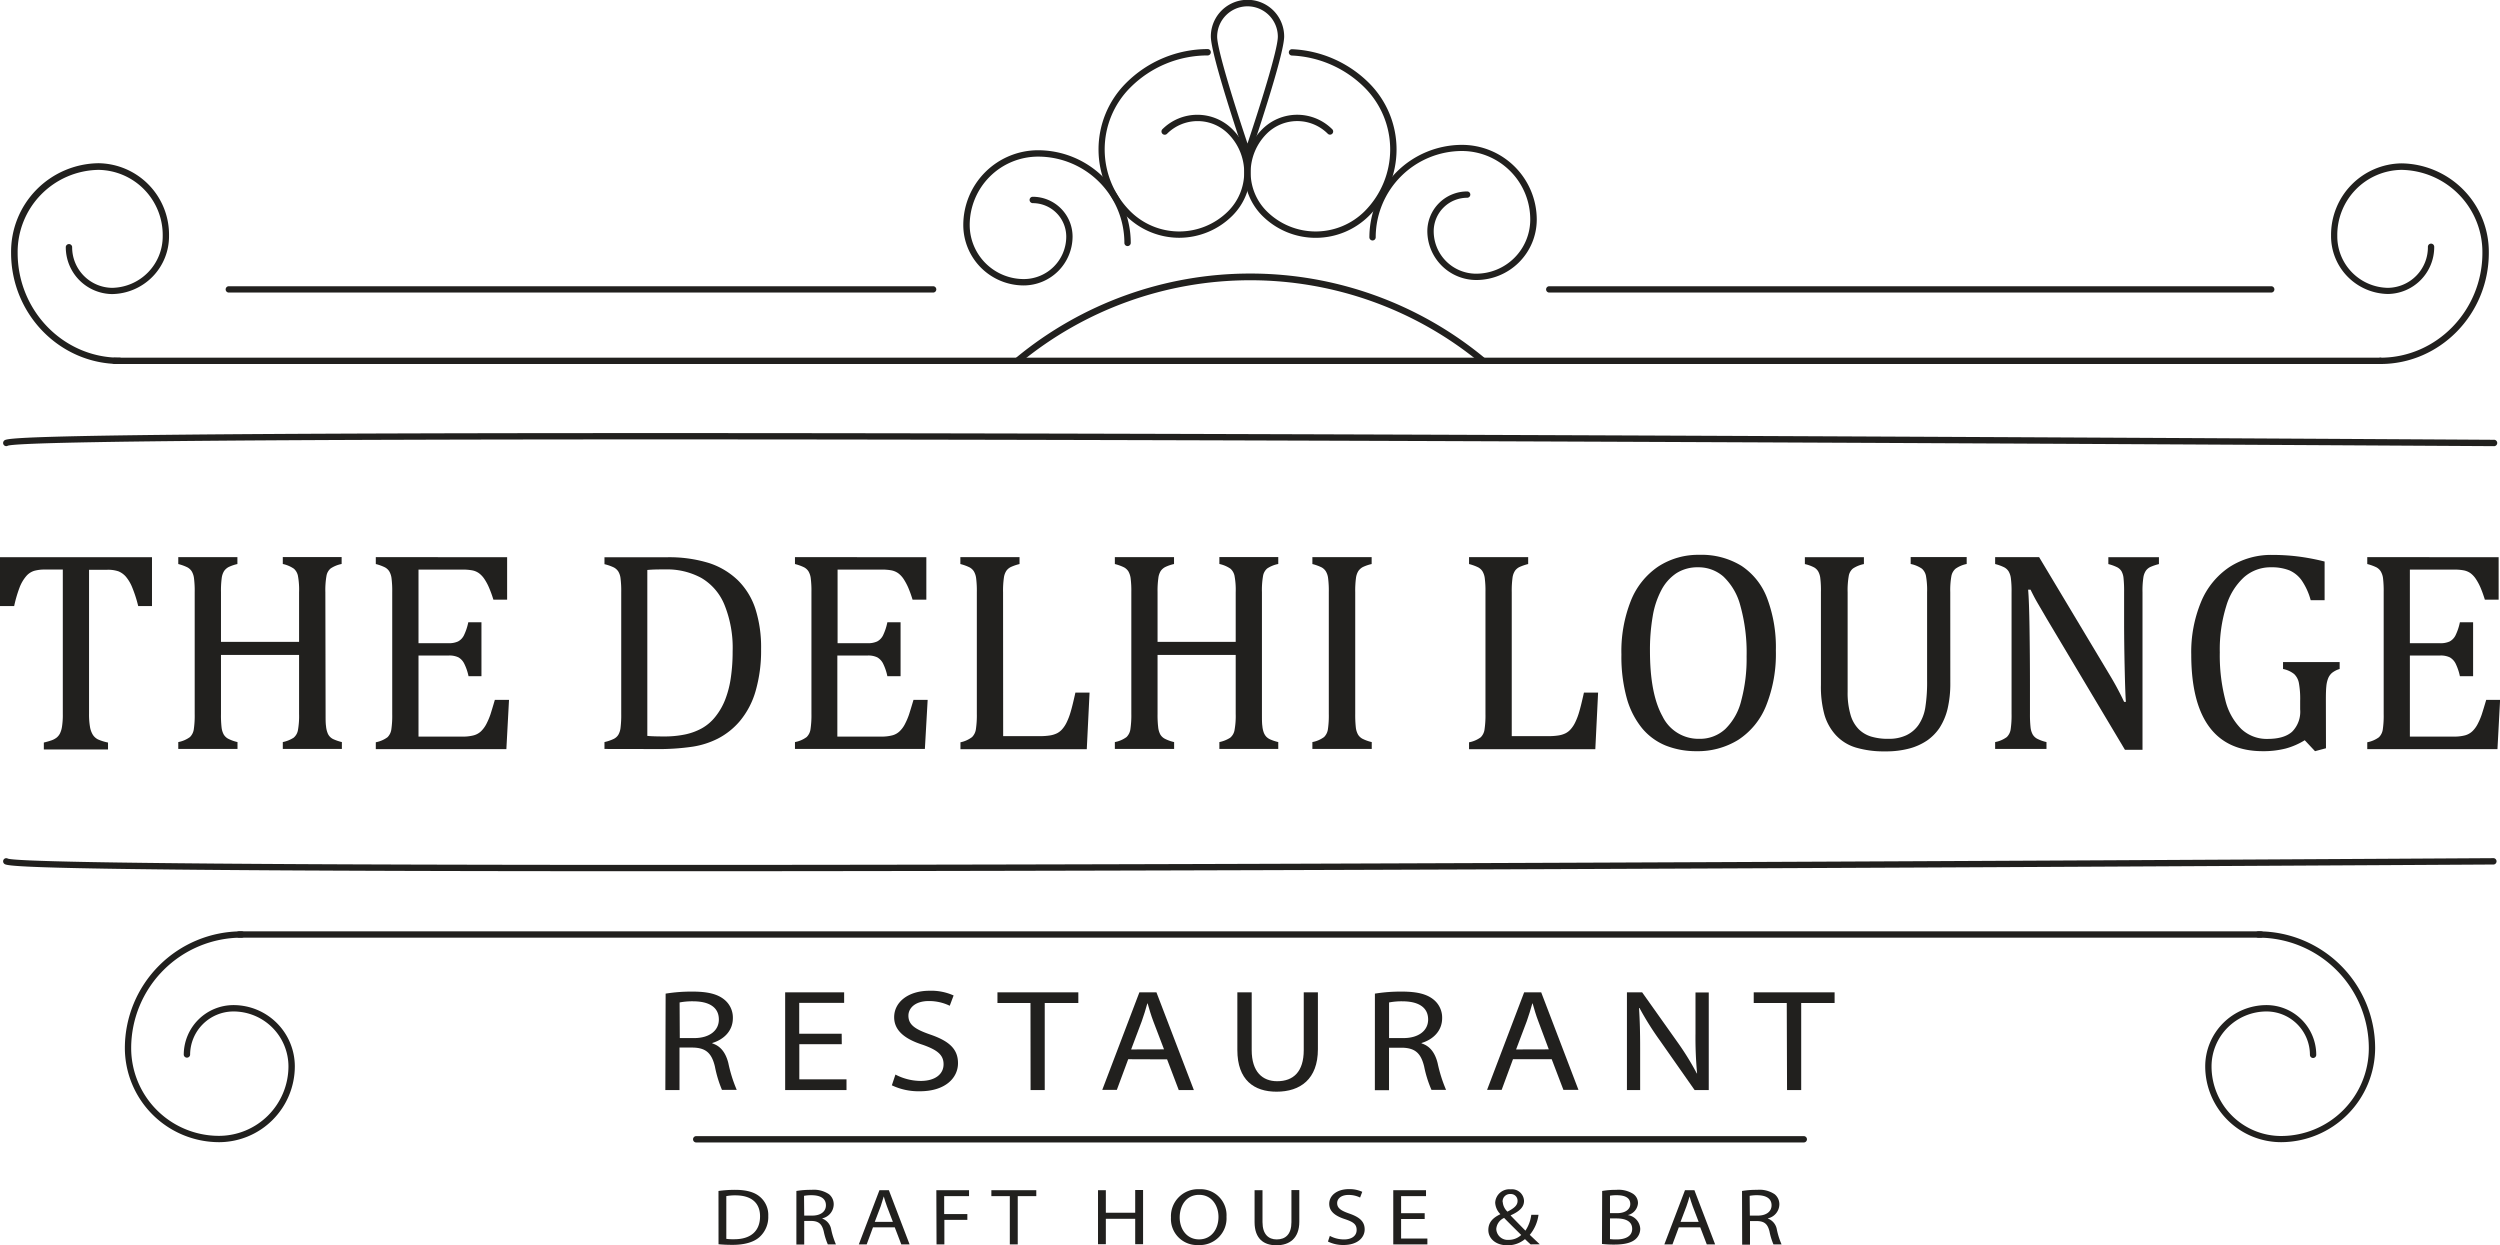 <svg xmlns="http://www.w3.org/2000/svg" viewBox="0 0 529.8 263.9"><defs><style>.cls-1{fill:#21201e;}</style></defs><g id="Layer_2" data-name="Layer 2"><g id="Layer_1-2" data-name="Layer 1"><path class="cls-1" d="M0,118.08H32.21v10.36H29.29a27.2,27.2,0,0,0-1.29-4,8.34,8.34,0,0,0-1.35-2.26,4.24,4.24,0,0,0-1.54-1.1,6.88,6.88,0,0,0-2.45-.33H18.87v30.49a15.68,15.68,0,0,0,.2,2.79,4.71,4.71,0,0,0,.59,1.66,2.8,2.8,0,0,0,1.09,1,10.11,10.11,0,0,0,2.14.67v1.46H9.29v-1.46a16.36,16.36,0,0,0,1.58-.45,3.85,3.85,0,0,0,1.11-.58,2.73,2.73,0,0,0,.72-.88,5,5,0,0,0,.44-1.46,16.29,16.29,0,0,0,.17-2.7V120.7H9.56a8.22,8.22,0,0,0-2.31.27,3.69,3.69,0,0,0-1.68,1.11,8.17,8.17,0,0,0-1.42,2.42A27,27,0,0,0,3,128.44H0Z"/><path class="cls-1" d="M69,151.27c0,1.16,0,2,.09,2.59a5.28,5.28,0,0,0,.3,1.39,2.36,2.36,0,0,0,1.35,1.44,9.83,9.83,0,0,0,1.71.57v1.46H59.93v-1.46a6.87,6.87,0,0,0,2.29-.92,2.69,2.69,0,0,0,.91-1.55,16.88,16.88,0,0,0,.25-3.52V138.8H46.83v12.47a22.59,22.59,0,0,0,.13,2.92,4.06,4.06,0,0,0,.45,1.46,2.46,2.46,0,0,0,.92.89,8.45,8.45,0,0,0,2,.72v1.46H37.78v-1.46a6.1,6.1,0,0,0,2.47-1.06,2.88,2.88,0,0,0,.82-1.65,20.22,20.22,0,0,0,.19-3.28V125.52a21.1,21.1,0,0,0-.15-3,3.78,3.78,0,0,0-.49-1.46,2.51,2.51,0,0,0-.91-.83,9.9,9.9,0,0,0-1.93-.7v-1.46H50.31v1.46a8.84,8.84,0,0,0-1.89.65,2.82,2.82,0,0,0-.92.82,3.68,3.68,0,0,0-.51,1.48,20.15,20.15,0,0,0-.16,3v10.54H63.38V125.52a16.27,16.27,0,0,0-.25-3.54,2.78,2.78,0,0,0-.85-1.46,6.63,6.63,0,0,0-2.35-1v-1.46H72.4v1.46a6.45,6.45,0,0,0-2.32.94,2.62,2.62,0,0,0-.89,1.56,17.48,17.48,0,0,0-.24,3.48Z"/><path class="cls-1" d="M107.47,118.08v9h-2.91a24.48,24.48,0,0,0-.93-2.56,10.86,10.86,0,0,0-1-1.85,4.94,4.94,0,0,0-1.12-1.19,3.61,3.61,0,0,0-1.44-.61,10.47,10.47,0,0,0-2-.16H88.69v15.6h6.37a4.61,4.61,0,0,0,2-.37,2.93,2.93,0,0,0,1.24-1.27,11.62,11.62,0,0,0,.94-2.8h2.79V143.3H99.29a10.9,10.9,0,0,0-.93-2.7,3.15,3.15,0,0,0-1.2-1.29,4.45,4.45,0,0,0-2.1-.39H88.69V156.1H98a8.9,8.9,0,0,0,2.36-.26,3.61,3.61,0,0,0,1.57-.86,6.05,6.05,0,0,0,1.16-1.59,15.14,15.14,0,0,0,.85-2c.22-.71.54-1.73.93-3.08h3l-.56,10.45H79.64v-1.46a6.1,6.1,0,0,0,2.47-1.06,2.88,2.88,0,0,0,.82-1.65,20.22,20.22,0,0,0,.19-3.28V125.52a21.1,21.1,0,0,0-.15-3,3.78,3.78,0,0,0-.49-1.46,2.51,2.51,0,0,0-.91-.83,9.9,9.9,0,0,0-1.93-.7v-1.46Z"/><path class="cls-1" d="M128.1,158.72v-1.46a9.22,9.22,0,0,0,2-.69,2.4,2.4,0,0,0,.92-.83,3.78,3.78,0,0,0,.48-1.46,21.43,21.43,0,0,0,.15-3V125.52a21.4,21.4,0,0,0-.15-3,3.56,3.56,0,0,0-.49-1.44,2.58,2.58,0,0,0-.91-.82,10,10,0,0,0-2-.7v-1.46h13a28.6,28.6,0,0,1,9.22,1.24,15.93,15.93,0,0,1,6.06,3.64,15.14,15.14,0,0,1,3.69,6,26.8,26.8,0,0,1,1.22,8.56,30.76,30.76,0,0,1-1.15,8.86,17.36,17.36,0,0,1-3.35,6.41,15.3,15.3,0,0,1-4.67,3.72,17.84,17.84,0,0,1-5.3,1.7,49.67,49.67,0,0,1-8,.51Zm9.08-2.77c.8.08,2,.12,3.52.12a21.47,21.47,0,0,0,4.46-.42,12.83,12.83,0,0,0,3.58-1.31,9.72,9.72,0,0,0,2.88-2.48,13.86,13.86,0,0,0,2.09-3.67,21,21,0,0,0,1.17-4.6,37.73,37.73,0,0,0,.38-5.53,24.24,24.24,0,0,0-1.75-9.93,11.71,11.71,0,0,0-4.91-5.67,15.19,15.19,0,0,0-7.57-1.79c-1.35,0-2.63,0-3.85.12Z"/><path class="cls-1" d="M196.31,118.08v9h-2.92a24.6,24.6,0,0,0-.92-2.56,12.5,12.5,0,0,0-1-1.85,4.94,4.94,0,0,0-1.12-1.19,3.74,3.74,0,0,0-1.44-.61,10.51,10.51,0,0,0-2-.16h-9.41v15.6h6.38a4.64,4.64,0,0,0,2-.37,2.93,2.93,0,0,0,1.24-1.27,11.69,11.69,0,0,0,.93-2.8h2.8V143.3h-2.8a11,11,0,0,0-.92-2.7,3.17,3.17,0,0,0-1.21-1.29,4.38,4.38,0,0,0-2.09-.39h-6.38V156.1h9.26a9,9,0,0,0,2.37-.26,3.52,3.52,0,0,0,1.56-.86,5.64,5.64,0,0,0,1.16-1.59,14,14,0,0,0,.85-2c.23-.71.54-1.73.94-3.08h3L196,158.72H168.47v-1.46a6,6,0,0,0,2.47-1.06,2.88,2.88,0,0,0,.82-1.65,20,20,0,0,0,.2-3.28V125.52a21.1,21.1,0,0,0-.15-3,3.78,3.78,0,0,0-.49-1.46,2.51,2.51,0,0,0-.91-.83,10.05,10.05,0,0,0-1.94-.7v-1.46Z"/><path class="cls-1" d="M212.59,156h7.8a12.89,12.89,0,0,0,2.15-.15,5.19,5.19,0,0,0,1.47-.46,3.65,3.65,0,0,0,1.1-.87,6.3,6.3,0,0,0,.94-1.44,13.58,13.58,0,0,0,.85-2.25c.27-.9.6-2.25,1-4.06h3l-.59,12H203.54v-1.46A6.16,6.16,0,0,0,206,156.2a2.93,2.93,0,0,0,.81-1.65,20,20,0,0,0,.2-3.28V125.52a21.1,21.1,0,0,0-.15-3,3.78,3.78,0,0,0-.49-1.46,2.51,2.51,0,0,0-.91-.83,10.05,10.05,0,0,0-1.94-.7v-1.46h12.54v1.46a10.21,10.21,0,0,0-1.86.64,2.59,2.59,0,0,0-.91.76,3.49,3.49,0,0,0-.54,1.46,19.12,19.12,0,0,0-.18,3.12Z"/><path class="cls-1" d="M267.43,151.27c0,1.16,0,2,.09,2.59a5.28,5.28,0,0,0,.3,1.39,2.78,2.78,0,0,0,.51.85,2.7,2.7,0,0,0,.84.59,9.71,9.71,0,0,0,1.72.57v1.46H258.41v-1.46a6.77,6.77,0,0,0,2.29-.92,2.69,2.69,0,0,0,.91-1.55,16.7,16.7,0,0,0,.26-3.52V138.8H245.31v12.47a22.16,22.16,0,0,0,.14,2.92,4.28,4.28,0,0,0,.44,1.46,2.42,2.42,0,0,0,.93.89,8.11,8.11,0,0,0,2,.72v1.46H236.26v-1.46a6,6,0,0,0,2.47-1.06,2.88,2.88,0,0,0,.82-1.65,20,20,0,0,0,.2-3.28V125.52a21.1,21.1,0,0,0-.15-3,4,4,0,0,0-.49-1.46,2.59,2.59,0,0,0-.91-.83,10.05,10.05,0,0,0-1.94-.7v-1.46H248.8v1.46a8.45,8.45,0,0,0-1.89.65,2.75,2.75,0,0,0-.93.82,3.69,3.69,0,0,0-.5,1.48,19.84,19.84,0,0,0-.17,3v10.54h16.56V125.52a16.09,16.09,0,0,0-.26-3.54,2.78,2.78,0,0,0-.85-1.46,6.55,6.55,0,0,0-2.35-1v-1.46h12.48v1.46a6.44,6.44,0,0,0-2.33.94,2.67,2.67,0,0,0-.89,1.56,17.48,17.48,0,0,0-.24,3.48Z"/><path class="cls-1" d="M287.2,151.27a24.6,24.6,0,0,0,.13,2.92,4.06,4.06,0,0,0,.45,1.46,2.46,2.46,0,0,0,.92.89,8.45,8.45,0,0,0,2,.72v1.46H278.12v-1.46a6.1,6.1,0,0,0,2.47-1.06,2.88,2.88,0,0,0,.82-1.65,20.22,20.22,0,0,0,.19-3.28V125.52a21.1,21.1,0,0,0-.15-3,3.62,3.62,0,0,0-.49-1.46,2.48,2.48,0,0,0-.9-.83,10.32,10.32,0,0,0-1.94-.7v-1.46h12.56v1.46a8.84,8.84,0,0,0-1.89.65,2.82,2.82,0,0,0-.92.82,3.68,3.68,0,0,0-.51,1.48,20.15,20.15,0,0,0-.16,3Z"/><path class="cls-1" d="M320.37,156h7.8a12.84,12.84,0,0,0,2.14-.15,5.09,5.09,0,0,0,1.47-.46,3.65,3.65,0,0,0,1.1-.87,6.3,6.3,0,0,0,.94-1.44,13.58,13.58,0,0,0,.85-2.25c.27-.9.6-2.25,1-4.06h3l-.59,12H311.32v-1.46a6.1,6.1,0,0,0,2.47-1.06,2.87,2.87,0,0,0,.81-1.65,20,20,0,0,0,.2-3.28V125.52a21.1,21.1,0,0,0-.15-3,3.78,3.78,0,0,0-.49-1.46,2.51,2.51,0,0,0-.91-.83,10.16,10.16,0,0,0-1.93-.7v-1.46h12.53v1.46a10.81,10.81,0,0,0-1.86.64,2.59,2.59,0,0,0-.91.76,3.49,3.49,0,0,0-.54,1.46,20.67,20.67,0,0,0-.17,3.12Z"/><path class="cls-1" d="M359.45,159.19A17.37,17.37,0,0,1,353,158a12.78,12.78,0,0,1-5-3.66,17.49,17.49,0,0,1-3.25-6.36,33,33,0,0,1-1.14-9.26,29,29,0,0,1,2-11.4,15.8,15.8,0,0,1,5.79-7.25,15.49,15.49,0,0,1,8.74-2.49,16.12,16.12,0,0,1,8.92,2.34,14.23,14.23,0,0,1,5.44,6.88,29.38,29.38,0,0,1,1.84,11.06,29.49,29.49,0,0,1-2.09,11.76,15.45,15.45,0,0,1-5.88,7.17A16.29,16.29,0,0,1,359.45,159.19Zm-9.79-21.28q0,9.14,2.66,13.9a8.46,8.46,0,0,0,7.79,4.76,7.88,7.88,0,0,0,5.51-2.07,12.56,12.56,0,0,0,3.39-6.05,34.13,34.13,0,0,0,1.13-9.32,37,37,0,0,0-1.32-10.76,13,13,0,0,0-3.62-6.21,8,8,0,0,0-5.33-1.94,8.29,8.29,0,0,0-4.6,1.25,9.7,9.7,0,0,0-3.18,3.56,18.11,18.11,0,0,0-1.85,5.58A41.79,41.79,0,0,0,349.66,137.91Z"/><path class="cls-1" d="M413.31,144.67a23.38,23.38,0,0,1-.59,5.59,13.14,13.14,0,0,1-1.7,4,10.31,10.31,0,0,1-2.59,2.64,12.48,12.48,0,0,1-3.75,1.71,19,19,0,0,1-5.18.62,20.79,20.79,0,0,1-6.18-.8,9.51,9.51,0,0,1-4.26-2.63,10.9,10.9,0,0,1-2.42-4.32,22.38,22.38,0,0,1-.75-6.33V125.52a21.09,21.09,0,0,0-.15-3.14,3.89,3.89,0,0,0-.43-1.29,2.47,2.47,0,0,0-.82-.82,7.92,7.92,0,0,0-2-.73v-1.46H395v1.46a6.45,6.45,0,0,0-2.32.94,2.57,2.57,0,0,0-.89,1.56,17.48,17.48,0,0,0-.24,3.48V146.6a16.42,16.42,0,0,0,.61,4.85,7.14,7.14,0,0,0,1.71,3.05,6.39,6.39,0,0,0,2.62,1.58,12.34,12.34,0,0,0,3.78.49,8.57,8.57,0,0,0,3.66-.73,6.6,6.6,0,0,0,2.64-2.21A9.11,9.11,0,0,0,408,150a34.4,34.4,0,0,0,.39-5.83V125.52a17,17,0,0,0-.25-3.54,2.83,2.83,0,0,0-.84-1.46,6.5,6.5,0,0,0-2.39-1v-1.46h11.87v1.46a6.32,6.32,0,0,0-2.36,1,2.76,2.76,0,0,0-.88,1.55,17,17,0,0,0-.24,3.45Z"/><path class="cls-1" d="M446.83,142.61c.72,1.19,1.32,2.23,1.8,3.13s1,1.89,1.51,3h.38c-.1-1.21-.18-3.61-.26-7.22s-.12-6.85-.12-9.75v-6.25a26.53,26.53,0,0,0-.12-3,3.78,3.78,0,0,0-.43-1.46,2.37,2.37,0,0,0-.87-.82,9.26,9.26,0,0,0-1.92-.7v-1.46h10.72v1.46a10.56,10.56,0,0,0-1.89.65,2.5,2.5,0,0,0-.89.78,3.46,3.46,0,0,0-.52,1.43,18.79,18.79,0,0,0-.18,3.12V158.9h-3.72l-16.59-27.81c-1-1.73-1.76-3-2.2-3.78s-.84-1.58-1.22-2.35h-.51q.21,2.3.3,8.29t.09,11.95v6.07a24.6,24.6,0,0,0,.13,2.92,4.06,4.06,0,0,0,.45,1.46,2.46,2.46,0,0,0,.92.89,8.45,8.45,0,0,0,2,.72v1.46H422.81v-1.46a6.1,6.1,0,0,0,2.47-1.06,2.88,2.88,0,0,0,.82-1.65,20.22,20.22,0,0,0,.19-3.28V125.52a21.1,21.1,0,0,0-.15-3,3.78,3.78,0,0,0-.49-1.46,2.51,2.51,0,0,0-.91-.83,9.9,9.9,0,0,0-1.93-.7v-1.46h9.32Z"/><path class="cls-1" d="M492.92,158.57l-2.32.62-2.18-2.32a15.09,15.09,0,0,1-4.05,1.76,19.13,19.13,0,0,1-4.85.56q-7.53,0-11.34-5.16t-3.81-15.35a27.66,27.66,0,0,1,2.08-11.13,16.39,16.39,0,0,1,6-7.37,16.22,16.22,0,0,1,9.17-2.58,43.45,43.45,0,0,1,5.32.32,47.37,47.37,0,0,1,5.69,1.08v8.19h-2.95a13.76,13.76,0,0,0-1.9-4.18,6.28,6.28,0,0,0-2.64-2.15,10.24,10.24,0,0,0-3.88-.64,8.49,8.49,0,0,0-5.69,2.09,13.41,13.41,0,0,0-3.79,6.15,30.9,30.9,0,0,0-1.36,9.8,37.56,37.56,0,0,0,1.15,10,12.93,12.93,0,0,0,3.41,6.23,7.85,7.85,0,0,0,5.56,2.1q3.51,0,5.21-1.53a6,6,0,0,0,1.7-4.72v-1.78a18.54,18.54,0,0,0-.28-3.87,3.52,3.52,0,0,0-1-1.85,5.54,5.54,0,0,0-2.35-1.07v-1.46h12v1.46a4.79,4.79,0,0,0-1.61.82,3,3,0,0,0-.82,1.14,6.11,6.11,0,0,0-.39,1.68c-.07.67-.1,1.62-.1,2.85Z"/><path class="cls-1" d="M529.51,118.08v9h-2.92a27.15,27.15,0,0,0-.92-2.56,11.6,11.6,0,0,0-1-1.85,4.91,4.91,0,0,0-1.11-1.19,3.72,3.72,0,0,0-1.45-.61,10.4,10.4,0,0,0-2-.16h-9.41v15.6h6.37a4.66,4.66,0,0,0,2.06-.37,3,3,0,0,0,1.23-1.27,11.62,11.62,0,0,0,.94-2.8h2.8V143.3h-2.8a11.39,11.39,0,0,0-.92-2.7,3.17,3.17,0,0,0-1.21-1.29,4.45,4.45,0,0,0-2.1-.39h-6.37V156.1H520a9,9,0,0,0,2.37-.26,3.63,3.63,0,0,0,1.56-.86,5.84,5.84,0,0,0,1.16-1.59,14,14,0,0,0,.85-2c.23-.71.54-1.73.94-3.08h2.94l-.56,10.45H501.67v-1.46a6.1,6.1,0,0,0,2.47-1.06,2.88,2.88,0,0,0,.82-1.65,20.22,20.22,0,0,0,.19-3.28V125.52a23.2,23.2,0,0,0-.14-3,3.77,3.77,0,0,0-.5-1.46,2.48,2.48,0,0,0-.9-.83,10.32,10.32,0,0,0-1.94-.7v-1.46Z"/><path class="cls-1" d="M139.7,184.63q-30.46,0-54.38-.07C2.41,184.31,1.43,183.49.9,183.05a.68.68,0,0,1-.09-.94.67.67,0,0,1,.86-.15c1.45.47,17.59,1.07,85.68,1.26,44.07.13,104.89.08,180.77-.16,129.21-.4,259-1.19,260.35-1.2a.68.68,0,0,1,0,1.35c-1.31,0-132.33.8-262.13,1.2C217.76,184.56,175.4,184.63,139.7,184.63ZM1.76,182ZM1.65,182Z"/><path class="cls-1" d="M215.76,77a.67.67,0,0,1-.43-1.19,77.92,77.92,0,0,1,99.14-.08.67.67,0,0,1,.09,1,.66.66,0,0,1-.94.09,76.66,76.66,0,0,0-97.43.08A.7.7,0,0,1,215.76,77Z"/><path class="cls-1" d="M528.47,94.55h0c-1.3,0-131.14-.8-260.35-1.2-49.32-.15-92.28-.23-128.41-.23q-29.19,0-52.36.07c-68.09.19-84.23.79-85.68,1.26a.67.67,0,0,1-.86-.15.68.68,0,0,1,.09-.94c.53-.44,1.51-1.26,84.42-1.51,43.88-.13,104.79-.08,181,.15,129.8.4,260.82,1.19,262.13,1.2a.68.68,0,1,1,0,1.35ZM1.65,94.46Zm.11-.07Z"/><path class="cls-1" d="M25.35,77.14c-12.66,0-23-10.56-23-23.55a18.76,18.76,0,0,1,18.5-19A15.14,15.14,0,0,1,35.82,49.93,12.25,12.25,0,0,1,23.74,62.32a9.94,9.94,0,0,1-9.8-10,.68.68,0,0,1,1.35,0A8.59,8.59,0,0,0,23.74,61a10.91,10.91,0,0,0,10.74-11A13.8,13.8,0,0,0,20.89,36,17.41,17.41,0,0,0,3.74,53.59c0,12.25,9.69,22.21,21.61,22.21a.67.67,0,0,1,0,1.34Z"/><path class="cls-1" d="M504.46,77.14a.67.67,0,0,1,0-1.34c11.91,0,21.61-10,21.61-22.21A17.42,17.42,0,0,0,508.91,36a13.8,13.8,0,0,0-13.59,14,10.91,10.91,0,0,0,10.74,11,8.59,8.59,0,0,0,8.46-8.7.67.67,0,0,1,1.34,0,9.94,9.94,0,0,1-9.8,10A12.25,12.25,0,0,1,494,49.93a15.14,15.14,0,0,1,14.93-15.31,18.76,18.76,0,0,1,18.5,19C527.41,66.58,517.11,77.14,504.46,77.14Z"/><path class="cls-1" d="M504.42,77.14H24.29a.67.67,0,1,1,0-1.34H504.42a.67.67,0,1,1,0,1.34Z"/><path class="cls-1" d="M216.94,60.49a12.82,12.82,0,0,1-12.8-12.81A15.86,15.86,0,0,1,220,31.84a19.66,19.66,0,0,1,19.63,19.63.68.68,0,0,1-.68.68.67.67,0,0,1-.67-.68A18.3,18.3,0,0,0,220,33.19a14.51,14.51,0,0,0-14.5,14.49,11.47,11.47,0,0,0,11.46,11.46,9,9,0,0,0,9-9,7.1,7.1,0,0,0-7.1-7.09.68.68,0,0,1-.67-.68.67.67,0,0,1,.67-.67,8.45,8.45,0,0,1,8.44,8.44A10.39,10.39,0,0,1,216.94,60.49Z"/><path class="cls-1" d="M249.93,50.39a16,16,0,0,1-11.32-4.68,19.88,19.88,0,0,1,0-28.09A24.49,24.49,0,0,1,256,10.4a.68.68,0,0,1,0,1.35,23.14,23.14,0,0,0-16.48,6.82,18.54,18.54,0,0,0,0,26.19,14.69,14.69,0,0,0,20.75,0,11.61,11.61,0,0,0,0-16.42,9.16,9.16,0,0,0-12.94,0,.67.67,0,1,1-1-.95,10.51,10.51,0,0,1,14.84,0,12.94,12.94,0,0,1,0,18.32A16,16,0,0,1,249.93,50.39Z"/><path class="cls-1" d="M312.86,59.34A10.39,10.39,0,0,1,302.48,49a8.45,8.45,0,0,1,8.44-8.43.67.67,0,0,1,0,1.34A7.1,7.1,0,0,0,303.83,49a9,9,0,0,0,9,9,11.47,11.47,0,0,0,11.46-11.46A14.51,14.51,0,0,0,309.83,32a18.32,18.32,0,0,0-18.29,18.29.67.67,0,1,1-1.34,0A19.65,19.65,0,0,1,309.83,30.7a15.86,15.86,0,0,1,15.84,15.84A12.82,12.82,0,0,1,312.86,59.34Z"/><path class="cls-1" d="M278.82,50.4a16,16,0,0,1-11.33-4.69,13,13,0,0,1,0-18.32,10.5,10.5,0,0,1,14.84,0,.67.67,0,1,1-.95.95,9.15,9.15,0,0,0-12.94,0,11.61,11.61,0,0,0,0,16.42,14.7,14.7,0,0,0,20.76,0,18.56,18.56,0,0,0,0-26.19,23.28,23.28,0,0,0-15.43-6.8.67.67,0,1,1,.06-1.34,24.63,24.63,0,0,1,16.32,7.19,19.89,19.89,0,0,1,0,28.09A16,16,0,0,1,278.82,50.4Z"/><path class="cls-1" d="M264.37,34.6l-.64-1.87c-.29-.85-7.13-21-7.13-25a7.77,7.77,0,1,1,15.54,0c0,4-6.84,24.11-7.13,25Zm0-33.26a6.44,6.44,0,0,0-6.43,6.43c0,2.77,3.9,15.11,6.43,22.65,2.53-7.54,6.43-19.88,6.43-22.65A6.44,6.44,0,0,0,264.37,1.34Z"/><path class="cls-1" d="M197.75,62H48.49a.67.67,0,1,1,0-1.34H197.75a.67.67,0,0,1,0,1.34Z"/><path class="cls-1" d="M481.32,62h-153a.67.67,0,1,1,0-1.34H481.32a.67.67,0,0,1,0,1.34Z"/><path class="cls-1" d="M46.39,242.05a20,20,0,0,1-19.93-19.93,24.77,24.77,0,0,1,24.75-24.75.67.67,0,0,1,0,1.34A23.43,23.43,0,0,0,27.8,222.12a18.61,18.61,0,0,0,18.59,18.59A14.75,14.75,0,0,0,61.13,226a11.66,11.66,0,0,0-11.65-11.65,9.2,9.2,0,0,0-9.19,9.19.68.68,0,0,1-1.35,0A10.55,10.55,0,0,1,49.48,213a13,13,0,0,1,13,13A16.09,16.09,0,0,1,46.39,242.05Z"/><path class="cls-1" d="M483.41,242.05A16.09,16.09,0,0,1,467.33,226a13,13,0,0,1,13-13,10.55,10.55,0,0,1,10.53,10.54.67.67,0,1,1-1.34,0,9.2,9.2,0,0,0-9.19-9.19A11.66,11.66,0,0,0,468.67,226a14.75,14.75,0,0,0,14.74,14.74A18.61,18.61,0,0,0,502,222.12a23.43,23.43,0,0,0-23.41-23.41.67.67,0,0,1,0-1.34,24.77,24.77,0,0,1,24.75,24.75A20,20,0,0,1,483.41,242.05Z"/><path class="cls-1" d="M479.13,198.71H50.67a.67.67,0,0,1,0-1.34H479.13a.67.67,0,1,1,0,1.34Z"/><path class="cls-1" d="M382.26,242.11H147.54a.67.67,0,0,1,0-1.34H382.26a.67.67,0,1,1,0,1.34Z"/><path class="cls-1" d="M152.26,252.39a25.89,25.89,0,0,1,3.53-.24c2.38,0,4.08.49,5.2,1.43a5,5,0,0,1,1.82,4.12,5.69,5.69,0,0,1-1.86,4.46c-1.2,1.08-3.18,1.65-5.68,1.65-1.18,0-2.17-.05-3-.13Zm1.66,10.15a11.56,11.56,0,0,0,1.68.08c3.54,0,5.47-1.77,5.47-4.87,0-2.71-1.7-4.43-5.21-4.43a9.94,9.94,0,0,0-1.94.16Z"/><path class="cls-1" d="M168.77,252.39a18.69,18.69,0,0,1,3.19-.24,5.76,5.76,0,0,1,3.72.93,2.72,2.72,0,0,1,1,2.18,3.08,3.08,0,0,1-2.42,2.93v.05a3,3,0,0,1,1.89,2.32,16.58,16.58,0,0,0,1,3.15h-1.72a14.06,14.06,0,0,1-.86-2.74c-.38-1.58-1.07-2.18-2.57-2.23h-1.57v5h-1.66Zm1.66,5.22h1.7c1.78,0,2.9-.86,2.9-2.18,0-1.48-1.2-2.12-3-2.14a8.39,8.39,0,0,0-1.64.13Z"/><path class="cls-1" d="M185,260.1l-1.33,3.61H182l4.37-11.48h2l4.39,11.48H191l-1.38-3.61Zm4.22-1.16-1.26-3.3c-.29-.75-.48-1.43-.67-2.1h0c-.2.69-.41,1.38-.65,2.08l-1.26,3.32Z"/><path class="cls-1" d="M198.43,252.23h6.93v1.25h-5.27v3.81H205v1.23h-4.87v5.19h-1.66Z"/><path class="cls-1" d="M214,253.49h-3.91v-1.26h9.52v1.26h-3.93v10.22H214Z"/><path class="cls-1" d="M234.35,252.23V257h6.22v-4.81h1.67v11.48h-1.67v-5.38h-6.22v5.38h-1.66V252.23Z"/><path class="cls-1" d="M259.92,257.85a5.67,5.67,0,0,1-6,6,5.53,5.53,0,0,1-5.77-5.83,5.73,5.73,0,0,1,6-6A5.5,5.5,0,0,1,259.92,257.85ZM250,258c0,2.45,1.49,4.65,4.1,4.65s4.12-2.16,4.12-4.77c0-2.28-1.34-4.67-4.1-4.67S250,255.52,250,258Z"/><path class="cls-1" d="M267.55,252.23V259c0,2.57,1.28,3.66,3,3.66,1.91,0,3.13-1.12,3.13-3.66v-6.8h1.67v6.7c0,3.52-2.07,5-4.86,5-2.63,0-4.62-1.35-4.62-4.91v-6.76Z"/><path class="cls-1" d="M281.82,261.91a6.39,6.39,0,0,0,3,.75c1.69,0,2.68-.8,2.68-2s-.68-1.69-2.42-2.28c-2.1-.67-3.39-1.64-3.39-3.26,0-1.79,1.66-3.12,4.16-3.12a6.43,6.43,0,0,1,2.84.57l-.46,1.21a5.52,5.52,0,0,0-2.44-.55c-1.76,0-2.42.94-2.42,1.72,0,1.07.78,1.6,2.55,2.22,2.18.75,3.28,1.68,3.28,3.37s-1.47,3.3-4.5,3.3a7.27,7.27,0,0,1-3.28-.73Z"/><path class="cls-1" d="M301.92,258.33h-5v4.14h5.57v1.24h-7.23V252.23h6.94v1.25h-5.28v3.62h5Z"/><path class="cls-1" d="M324.37,263.71c-.36-.32-.7-.64-1.2-1.12a5.64,5.64,0,0,1-3.76,1.31c-2.5,0-4-1.5-4-3.22s1.05-2.64,2.52-3.35v-.06a3.7,3.7,0,0,1-1.07-2.4,3,3,0,0,1,3.27-2.83,2.56,2.56,0,0,1,2.84,2.44c0,1.21-.78,2.16-2.83,3.07v.05c1.09,1.12,2.31,2.38,3.13,3.2a7.88,7.88,0,0,0,1.24-3.36h1.53a8.35,8.35,0,0,1-1.85,4.25l2.12,2Zm-2-2c-.76-.75-2.19-2.15-3.62-3.61a2.81,2.81,0,0,0-1.66,2.33,2.41,2.41,0,0,0,2.63,2.32A3.83,3.83,0,0,0,322.35,261.74Zm-3.91-7a3.09,3.09,0,0,0,1,2.06c1.3-.67,2.14-1.28,2.14-2.25a1.41,1.41,0,0,0-1.49-1.48A1.56,1.56,0,0,0,318.44,254.74Z"/><path class="cls-1" d="M339.53,252.39a17.63,17.63,0,0,1,3-.24,5.8,5.8,0,0,1,3.53.83,2.34,2.34,0,0,1,1.06,2,2.78,2.78,0,0,1-2.17,2.52v0a3.09,3.09,0,0,1,2.65,2.88,2.94,2.94,0,0,1-1.09,2.3c-.89.73-2.34,1.07-4.44,1.07a21.71,21.71,0,0,1-2.58-.13Zm1.66,4.7h1.51c1.76,0,2.79-.82,2.79-1.93,0-1.34-1.15-1.87-2.83-1.87a8.19,8.19,0,0,0-1.47.1Zm0,5.5a10.13,10.13,0,0,0,1.4.07c1.71,0,3.3-.57,3.3-2.24s-1.51-2.21-3.32-2.21h-1.38Z"/><path class="cls-1" d="M355.77,260.1l-1.34,3.61h-1.72l4.37-11.48h2l4.39,11.48H361.7l-1.38-3.61Zm4.21-1.16-1.26-3.3c-.28-.75-.48-1.43-.67-2.1h0c-.19.69-.4,1.38-.65,2.08l-1.26,3.32Z"/><path class="cls-1" d="M369.17,252.39a18.6,18.6,0,0,1,3.19-.24,5.76,5.76,0,0,1,3.72.93,2.72,2.72,0,0,1,1,2.18,3.08,3.08,0,0,1-2.42,2.93v.05a3,3,0,0,1,1.89,2.32,15.85,15.85,0,0,0,1,3.15h-1.72A13.36,13.36,0,0,1,375,261c-.38-1.58-1.07-2.18-2.57-2.23h-1.57v5h-1.66Zm1.66,5.22h1.7c1.77,0,2.9-.86,2.9-2.18,0-1.48-1.2-2.12-3-2.14a8.39,8.39,0,0,0-1.64.13Z"/><path class="cls-1" d="M141.06,210.57a34.25,34.25,0,0,1,5.73-.43c3.2,0,5.26.52,6.7,1.69a4.89,4.89,0,0,1,1.82,3.92c0,2.73-1.92,4.54-4.36,5.28v.09c1.78.55,2.85,2,3.4,4.17a30,30,0,0,0,1.78,5.68H153A25,25,0,0,1,151.5,226c-.69-2.85-1.93-3.93-4.64-4H144v9h-3Zm3,9.42h3.06c3.2,0,5.22-1.57,5.22-3.93,0-2.67-2.16-3.83-5.32-3.86a14.1,14.1,0,0,0-3,.24Z"/><path class="cls-1" d="M178.39,221.28h-9v7.45h10V231h-13V210.29h12.5v2.24h-9.52v6.54h9Z"/><path class="cls-1" d="M189.76,227.72a11.63,11.63,0,0,0,5.36,1.35c3.06,0,4.84-1.44,4.84-3.53,0-1.93-1.23-3-4.36-4.11-3.78-1.2-6.11-3-6.11-5.86,0-3.22,3-5.61,7.49-5.61a11.54,11.54,0,0,1,5.11,1l-.82,2.18a10.08,10.08,0,0,0-4.4-1c-3.16,0-4.36,1.68-4.36,3.09,0,1.94,1.41,2.89,4.6,4,3.92,1.35,5.91,3,5.91,6.08s-2.64,5.95-8.1,5.95A13.15,13.15,0,0,1,189,230Z"/><path class="cls-1" d="M218.38,212.56h-7v-2.27h17.14v2.27H221.4V231h-3Z"/><path class="cls-1" d="M239.09,224.47l-2.41,6.5h-3.09l7.87-20.68h3.61L253,231h-3.2l-2.47-6.5Zm7.59-2.09-2.27-5.95c-.51-1.35-.86-2.58-1.2-3.77h-.07c-.34,1.22-.72,2.48-1.17,3.74l-2.26,6Z"/><path class="cls-1" d="M265.26,210.29v12.24c0,4.64,2.3,6.6,5.4,6.6,3.43,0,5.63-2,5.63-6.6V210.29h3v12.06c0,6.35-3.74,9-8.76,9-4.74,0-8.31-2.43-8.31-8.84V210.29Z"/><path class="cls-1" d="M291.37,210.57a34.25,34.25,0,0,1,5.73-.43c3.2,0,5.26.52,6.7,1.69a4.89,4.89,0,0,1,1.82,3.92c0,2.73-1.92,4.54-4.36,5.28v.09c1.79.55,2.85,2,3.4,4.17a30.57,30.57,0,0,0,1.79,5.68h-3.09a24.09,24.09,0,0,1-1.55-4.94c-.69-2.85-1.92-3.93-4.64-4h-2.81v9h-3Zm3,9.42h3.05c3.2,0,5.23-1.57,5.23-3.93,0-2.67-2.17-3.83-5.33-3.86a14,14,0,0,0-2.95.24Z"/><path class="cls-1" d="M320.63,224.47l-2.4,6.5h-3.09L323,210.29h3.61l7.9,20.68h-3.19l-2.48-6.5Zm7.59-2.09L326,216.43c-.52-1.35-.86-2.58-1.2-3.77h-.07c-.35,1.22-.72,2.48-1.17,3.74l-2.27,6Z"/><path class="cls-1" d="M344.78,231V210.29H348l7.42,10.46a57.92,57.92,0,0,1,4.16,6.72l.07,0a80.72,80.72,0,0,1-.34-8.5v-8.65h2.81V231h-3l-7.35-10.49a63.35,63.35,0,0,1-4.33-6.9l-.1,0c.17,2.6.24,5.09.24,8.53V231Z"/><path class="cls-1" d="M378.65,212.56h-7v-2.27h17.14v2.27h-7.08V231h-3Z"/></g></g></svg>
